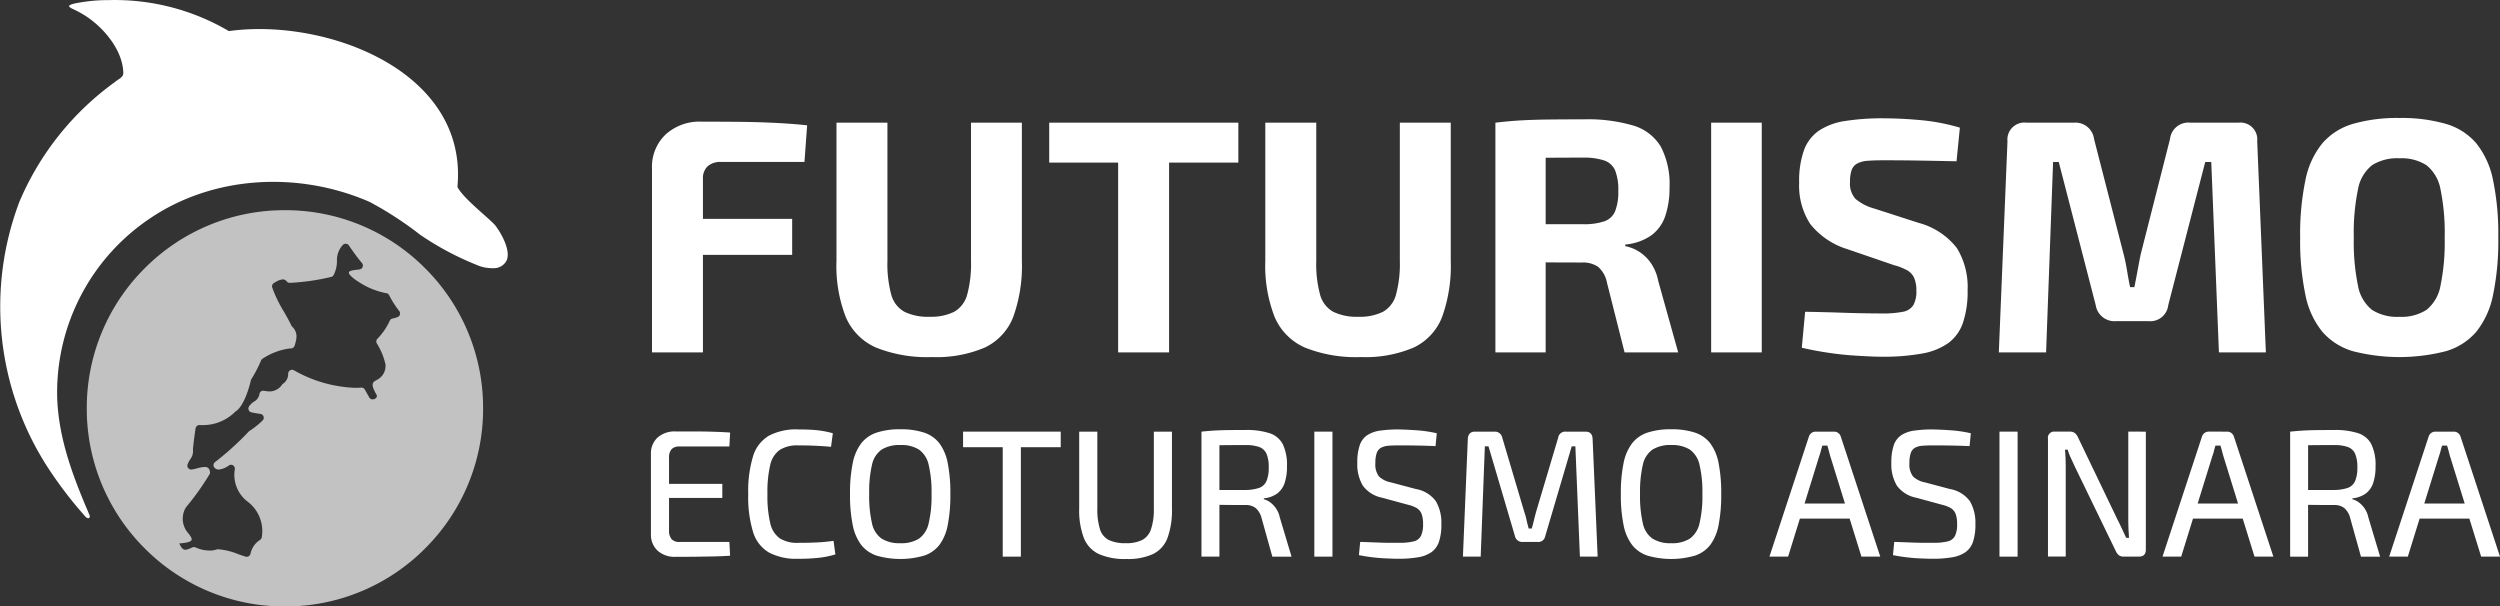 <?xml version="1.0" encoding="UTF-8"?>
<svg xmlns="http://www.w3.org/2000/svg" xmlns:xlink="http://www.w3.org/1999/xlink" width="248.126" height="60.193" viewBox="0 0 248.126 60.193">
  <rect x="0" y="0" width="248.126" height="60.193" fill="#333333" stroke="none"/>
  <defs>
    <clipPath id="clip-path">
      <rect id="Rettangolo_51" data-name="Rettangolo 51" width="248.126" height="60.193" fill="#fff"></rect>
    </clipPath>
  </defs>
  <g id="Logo_Futurismo_bianco" data-name="Logo Futurismo bianco" transform="translate(0 0)">
    <g id="Raggruppa_428" data-name="Raggruppa 428" transform="translate(0 0)" clip-path="url(#clip-path)">
      <path id="Sottrazione_5" data-name="Sottrazione 5" d="M-300.333,25.431a19.541,19.541,0,0,1-13.909-5.758A19.539,19.539,0,0,1-320,5.765a19.54,19.54,0,0,1,5.759-13.909A19.54,19.54,0,0,1-300.333-13.9a19.54,19.54,0,0,1,13.909,5.759,19.54,19.54,0,0,1,5.759,13.909,19.539,19.539,0,0,1-5.759,13.908A19.541,19.541,0,0,1-300.333,25.431Zm-6.627-5.676a6.434,6.434,0,0,1,1.961.474c.27.094.525.183.773.257a.364.364,0,0,0,.106.015.386.386,0,0,0,.375-.326,2.137,2.137,0,0,1,.954-1.359.4.4,0,0,0,.158-.255,3.649,3.649,0,0,0-1.375-3.514,3.329,3.329,0,0,1-1.3-3.226.391.391,0,0,0-.089-.319.384.384,0,0,0-.291-.137.373.373,0,0,0-.2.063,2.015,2.015,0,0,1-1.015.412.539.539,0,0,1-.422-.182.369.369,0,0,1-.093-.291.387.387,0,0,1,.159-.273,29.032,29.032,0,0,0,3.337-3.028.3.3,0,0,1,.075-.061,7.875,7.875,0,0,0,1.292-1.031.376.376,0,0,0,.1-.393.385.385,0,0,0-.313-.262c-.358-.052-.658-.1-.892-.156a.375.375,0,0,1-.272-.234.391.391,0,0,1,.044-.366,1.615,1.615,0,0,1,.5-.469,1.065,1.065,0,0,0,.533-.789.381.381,0,0,1,.374-.287.4.4,0,0,1,.072.007,3.175,3.175,0,0,0,.57.063,1.511,1.511,0,0,0,1.257-.722,1.183,1.183,0,0,0,.574-1.016.388.388,0,0,1,.106-.289.385.385,0,0,1,.277-.119.385.385,0,0,1,.186.048,13.163,13.163,0,0,0,6.081,1.741c.2,0,.4-.007.589-.021h.03a.379.379,0,0,1,.331.188c0,.006.443.781.448.793a.367.367,0,0,0,.333.185.454.454,0,0,0,.385-.2.261.261,0,0,0-.008-.275c-.31-.534-.423-.867-.365-1.081.047-.175.205-.264.388-.368a1.54,1.54,0,0,0,.879-1.413.348.348,0,0,0,0-.1,6.544,6.544,0,0,0-.857-2.1.387.387,0,0,1,.045-.472,6.351,6.351,0,0,0,1.213-1.755.38.38,0,0,1,.288-.255,2.658,2.658,0,0,0,.53-.159.368.368,0,0,0,.212-.248.39.39,0,0,0-.07-.339,9.079,9.079,0,0,1-.993-1.557.4.4,0,0,0-.365-.23,7.524,7.524,0,0,1-2.82-1.205l-.091-.055c-.537-.389-.768-.644-.727-.8s.372-.2.754-.248c.1-.012.207-.024.309-.04a.378.378,0,0,0,.3-.245.381.381,0,0,0-.068-.385c-.5-.587-1.078-1.42-1.3-1.75a.377.377,0,0,0-.315-.165.4.4,0,0,0-.283.119,2.2,2.2,0,0,0-.584,1.607,3.017,3.017,0,0,1-.334,1.388.384.384,0,0,1-.226.176,22.37,22.37,0,0,1-4.108.591h-.024a.378.378,0,0,1-.294-.143.488.488,0,0,0-.4-.2,1.748,1.748,0,0,0-.767.3l-.088.049a.39.39,0,0,0-.184.457,12.733,12.733,0,0,0,1.162,2.4c.277.486.539.946.737,1.373a.381.381,0,0,0,.071.1c.6.6.482,1.17.249,1.906a.4.4,0,0,1-.385.268h-.018l-.072,0A6.43,6.43,0,0,0-302.548.837a.385.385,0,0,0-.158.187,12.8,12.8,0,0,1-.953,1.833.384.384,0,0,0-.051.12c-.1.425-.632,2.571-1.54,3.11a4.549,4.549,0,0,1-3.271,1.346c-.094,0-.188,0-.279-.01h-.027a.383.383,0,0,0-.372.325c-.1.624-.223,1.571-.264,2.1a1.358,1.358,0,0,1-.283.995,2.708,2.708,0,0,0-.253.5.368.368,0,0,0,.052.335.4.4,0,0,0,.321.165.4.4,0,0,0,.067-.006c.161-.028.332-.071.5-.113a3.331,3.331,0,0,1,.756-.137.511.511,0,0,1,.387.132.693.693,0,0,1,.141.521,25.831,25.831,0,0,1-2.368,3.335.388.388,0,0,0-.052.076,2.176,2.176,0,0,0,.324,2.575c.188.262.336.468.266.619-.08.172-.443.27-1.215.329.2.447.374.63.6.63a1.5,1.5,0,0,0,.527-.161l.187-.078a.365.365,0,0,1,.142-.028.427.427,0,0,1,.184.043,3.3,3.3,0,0,0,1.372.3,2.049,2.049,0,0,0,.683-.1.392.392,0,0,1,.121-.026Z" transform="translate(328.613 34.761)" fill="#fff" stroke="rgba(0,0,0,0)" stroke-miterlimit="10" stroke-width="1" opacity="0.7"></path>
      <path id="Tracciato_46" data-name="Tracciato 46" d="M50.289,25.838a1.4,1.4,0,0,1-1.3.778,3.856,3.856,0,0,1-1.738-.348A28.926,28.926,0,0,1,41.7,23.3a34.634,34.634,0,0,0-5.006-3.256c-7.026-3.069-15.534-2.673-21.93,1.715A20.809,20.809,0,0,0,5.679,39.584c.165,4.07,1.6,7.787,3.182,11.483.045.1.086.238.007.321-.113.118-.3-.01-.41-.134a40.861,40.861,0,0,1-3.723-4.871,29.38,29.38,0,0,1-2.82-26.329A28.172,28.172,0,0,1,11.421,8.131c.3-.28.887-.45.814-.972-.085-2.127-1.775-4.194-3.452-5.385A9.687,9.687,0,0,0,7.459,1C6.912.74,6.5.582,7.337.363A16.392,16.392,0,0,1,10.789.011,22.331,22.331,0,0,1,22.714,3.086C32.256,1.761,46.49,6.976,45.4,18.56c.644,1.24,3.489,3.355,3.841,3.926.582.795,1.447,2.387,1.051,3.351" transform="translate(0 0)" fill="#fff"></path>
      <path id="Tracciato_47" data-name="Tracciato 47" d="M58.159,9.934q1.752,0,3.586.016t3.6.1q1.767.082,3.289.247l-.265,3.636H60.109a1.924,1.924,0,0,0-1.355.43,1.628,1.628,0,0,0-.462,1.256V32.835H53.235V14.593a4.425,4.425,0,0,1,1.355-3.388,5,5,0,0,1,3.569-1.271m-4.33,9.649H67.148v3.57H53.829Z" transform="translate(11.475 2.141)" fill="#fff"></path>
      <path id="Tracciato_48" data-name="Tracciato 48" d="M86.7,10.016V23.73a14.965,14.965,0,0,1-.858,5.568,5.6,5.6,0,0,1-2.826,3.04,12.251,12.251,0,0,1-5.238.942,13.656,13.656,0,0,1-5.551-.942,5.8,5.8,0,0,1-3.008-3.04A13.982,13.982,0,0,1,68.3,23.73V10.016h5.057V23.73a11.668,11.668,0,0,0,.379,3.355,2.762,2.762,0,0,0,1.306,1.7,5.278,5.278,0,0,0,2.479.495,5.181,5.181,0,0,0,2.463-.495,2.783,2.783,0,0,0,1.288-1.7,11.661,11.661,0,0,0,.38-3.355V10.016Z" transform="translate(14.721 2.159)" fill="#fff"></path>
      <path id="Tracciato_49" data-name="Tracciato 49" d="M104.44,13.98H85.669V10.016H104.44ZM97.566,32.817H92.509v-22.8h5.057Z" transform="translate(18.466 2.159)" fill="#fff"></path>
      <path id="Tracciato_50" data-name="Tracciato 50" d="M121.719,10.016V23.73a14.965,14.965,0,0,1-.858,5.568,5.6,5.6,0,0,1-2.826,3.04,12.251,12.251,0,0,1-5.238.942,13.656,13.656,0,0,1-5.551-.942,5.8,5.8,0,0,1-3.008-3.04,13.982,13.982,0,0,1-.925-5.568V10.016h5.057V23.73a11.668,11.668,0,0,0,.379,3.355,2.762,2.762,0,0,0,1.306,1.7,5.278,5.278,0,0,0,2.479.495,5.181,5.181,0,0,0,2.463-.495,2.783,2.783,0,0,0,1.288-1.7,11.661,11.661,0,0,0,.38-3.355V10.016Z" transform="translate(22.269 2.159)" fill="#fff"></path>
      <path id="Tracciato_51" data-name="Tracciato 51" d="M130.89,9.743a16.044,16.044,0,0,1,4.874.611,4.776,4.776,0,0,1,2.742,2.082,7.98,7.98,0,0,1,.876,4.081,8.6,8.6,0,0,1-.413,2.793,3.985,3.985,0,0,1-1.371,1.933,5.3,5.3,0,0,1-2.611.925v.165a3.842,3.842,0,0,1,1.239.463,4.162,4.162,0,0,1,1.207,1.075,4.652,4.652,0,0,1,.825,1.9l1.984,7.106h-5.32l-1.753-6.94a2.748,2.748,0,0,0-.875-1.553,2.636,2.636,0,0,0-1.6-.43q-2.246,0-3.783-.016t-2.578-.049q-1.041-.035-1.867-.067l.1-3.669h8.228a6.357,6.357,0,0,0,2.1-.281,1.8,1.8,0,0,0,1.089-1.008,5.217,5.217,0,0,0,.315-2.015,5.2,5.2,0,0,0-.315-2.032,1.806,1.806,0,0,0-1.089-.993,6.394,6.394,0,0,0-2.1-.28q-3.107,0-5.255.033t-2.94.1l-.5-3.6q1.388-.166,2.611-.232t2.677-.083c.97-.011,2.136-.017,3.5-.017m-3.8,23.133H122.1v-22.8h4.99Z" transform="translate(26.319 2.1)" fill="#fff"></path>
      <rect id="Rettangolo_48" data-name="Rettangolo 48" width="5.023" height="22.801" transform="translate(169.832 12.175)" fill="#fff"></rect>
      <path id="Tracciato_52" data-name="Tracciato 52" d="M155.32,9.662q1.687,0,3.67.181a19.969,19.969,0,0,1,3.865.743l-.331,3.338q-1.455-.031-3.4-.066t-3.833-.033q-.926,0-1.57.049a2.65,2.65,0,0,0-1.042.265,1.2,1.2,0,0,0-.562.644,3.417,3.417,0,0,0-.164,1.19,2.263,2.263,0,0,0,.545,1.686,4.91,4.91,0,0,0,1.867.958l4.4,1.421a7.1,7.1,0,0,1,3.8,2.511,7.386,7.386,0,0,1,1.058,4.164,9.686,9.686,0,0,1-.463,3.238,4.162,4.162,0,0,1-1.454,2.015,6.423,6.423,0,0,1-2.61,1.042,21.274,21.274,0,0,1-3.966.314q-1.123,0-3.205-.148a33.273,33.273,0,0,1-4.759-.744l.331-3.569q1.949.033,3.388.083t2.462.066q1.025.016,1.784.017a9.979,9.979,0,0,0,2.065-.165,1.524,1.524,0,0,0,1.042-.661,2.787,2.787,0,0,0,.3-1.42,3.162,3.162,0,0,0-.215-1.273,1.65,1.65,0,0,0-.694-.76,5.6,5.6,0,0,0-1.306-.513l-4.626-1.586a7.518,7.518,0,0,1-3.7-2.511,6.985,6.985,0,0,1-1.092-4.1,9.076,9.076,0,0,1,.48-3.224,4.048,4.048,0,0,1,1.488-1.933,6.4,6.4,0,0,1,2.61-.958,24.071,24.071,0,0,1,3.85-.264" transform="translate(31.663 2.083)" fill="#fff"></path>
      <path id="Tracciato_53" data-name="Tracciato 53" d="M187,10.016a1.671,1.671,0,0,1,1.85,1.85l.859,20.951h-4.659l-.76-18.9h-.6l-3.669,14.21a1.793,1.793,0,0,1-1.983,1.586H174.87a1.885,1.885,0,0,1-2.048-1.586l-3.669-14.21h-.562l-.694,18.9h-4.692l.859-20.951a1.686,1.686,0,0,1,1.884-1.85h4.725a1.855,1.855,0,0,1,1.983,1.619L175.6,23.1q.2.795.331,1.6t.3,1.636h.429c.109-.549.215-1.1.314-1.636s.2-1.084.315-1.635l2.908-11.433a1.829,1.829,0,0,1,1.983-1.619Z" transform="translate(35.179 2.159)" fill="#fff"></path>
      <path id="Tracciato_54" data-name="Tracciato 54" d="M197.658,9.634a15.869,15.869,0,0,1,4.594.579,6.277,6.277,0,0,1,3.024,1.917,8.436,8.436,0,0,1,1.669,3.634,26.194,26.194,0,0,1,.528,5.734,26.206,26.206,0,0,1-.528,5.735,8.456,8.456,0,0,1-1.669,3.634,6.286,6.286,0,0,1-3.024,1.917,18.561,18.561,0,0,1-9.187,0,6.387,6.387,0,0,1-3.04-1.917,8.328,8.328,0,0,1-1.686-3.634,26.124,26.124,0,0,1-.529-5.735,26.113,26.113,0,0,1,.529-5.734,8.308,8.308,0,0,1,1.686-3.634,6.378,6.378,0,0,1,3.04-1.917,15.863,15.863,0,0,1,4.594-.579m0,4a4.635,4.635,0,0,0-2.726.693,3.953,3.953,0,0,0-1.388,2.4,21.368,21.368,0,0,0-.413,4.775,21.412,21.412,0,0,0,.413,4.759,3.968,3.968,0,0,0,1.388,2.413,4.644,4.644,0,0,0,2.726.693,4.585,4.585,0,0,0,2.694-.693,3.967,3.967,0,0,0,1.387-2.413,21.34,21.34,0,0,0,.413-4.759,21.3,21.3,0,0,0-.413-4.775,3.952,3.952,0,0,0-1.387-2.4,4.576,4.576,0,0,0-2.694-.693" transform="translate(40.483 2.077)" fill="#fff"></path>
      <path id="Tracciato_55" data-name="Tracciato 55" d="M55.595,35.228h1.833q.935,0,1.844.027t1.736.081l-.073,1.385H55.991a1.043,1.043,0,0,0-.793.269,1.245,1.245,0,0,0-.252.863v7.192a1.276,1.276,0,0,0,.252.872,1.019,1.019,0,0,0,.793.28h4.944l.073,1.366q-.828.055-1.736.072t-1.844.028q-.934.009-1.833.009a2.519,2.519,0,0,1-1.771-.6,2.132,2.132,0,0,1-.675-1.609V37.439a2.131,2.131,0,0,1,.675-1.619,2.542,2.542,0,0,1,1.771-.592m-2.122,5.2h6.761v1.4H53.472Z" transform="translate(11.456 7.593)" fill="#fff"></path>
      <path id="Tracciato_56" data-name="Tracciato 56" d="M66.038,35.065q.808,0,1.385.035c.383.026.737.063,1.061.118a9.546,9.546,0,0,1,1.006.225l-.18,1.348c-.36-.035-.7-.063-1.008-.08s-.644-.034-1-.046-.777-.017-1.268-.017a3.2,3.2,0,0,0-1.816.45,2.49,2.49,0,0,0-.944,1.5A11.758,11.758,0,0,0,63,41.483a11.751,11.751,0,0,0,.278,2.886,2.493,2.493,0,0,0,.944,1.5,3.2,3.2,0,0,0,1.816.45q1.169,0,1.968-.045c.535-.03,1.051-.081,1.556-.153l.18,1.348a9.539,9.539,0,0,1-1.628.332,17.865,17.865,0,0,1-2.076.1,5.8,5.8,0,0,1-2.886-.621,3.55,3.55,0,0,1-1.574-2.023,11.9,11.9,0,0,1-.484-3.777,11.883,11.883,0,0,1,.484-3.774,3.546,3.546,0,0,1,1.574-2.023,5.8,5.8,0,0,1,2.886-.621" transform="translate(13.169 7.558)" fill="#fff"></path>
      <path id="Tracciato_57" data-name="Tracciato 57" d="M74.4,35.05a7.37,7.37,0,0,1,2.329.323,3.181,3.181,0,0,1,1.538,1.061,4.77,4.77,0,0,1,.835,1.978,15.254,15.254,0,0,1,.261,3.074,15.289,15.289,0,0,1-.261,3.066,4.773,4.773,0,0,1-.835,1.987,3.188,3.188,0,0,1-1.538,1.06,8.514,8.514,0,0,1-4.657,0,3.239,3.239,0,0,1-1.547-1.06,4.8,4.8,0,0,1-.853-1.987,14.8,14.8,0,0,1-.269-3.066,14.767,14.767,0,0,1,.269-3.074,4.793,4.793,0,0,1,.853-1.978,3.232,3.232,0,0,1,1.547-1.061A7.362,7.362,0,0,1,74.4,35.05m0,1.564a3.337,3.337,0,0,0-1.851.449,2.452,2.452,0,0,0-.962,1.5,11.888,11.888,0,0,0-.28,2.922,11.9,11.9,0,0,0,.28,2.912,2.452,2.452,0,0,0,.962,1.51,3.317,3.317,0,0,0,1.851.451,3.277,3.277,0,0,0,1.844-.451,2.515,2.515,0,0,0,.962-1.51,11.6,11.6,0,0,0,.288-2.912,11.589,11.589,0,0,0-.288-2.922,2.515,2.515,0,0,0-.962-1.5,3.3,3.3,0,0,0-1.844-.449" transform="translate(14.961 7.555)" fill="#fff"></path>
      <path id="Tracciato_58" data-name="Tracciato 58" d="M88.327,36.788H78.635V35.243h9.692ZM84.371,47.649h-1.8V35.243h1.8Z" transform="translate(16.95 7.597)" fill="#fff"></path>
      <path id="Tracciato_59" data-name="Tracciato 59" d="M97.323,35.243v7.623a8.055,8.055,0,0,1-.44,2.922,2.918,2.918,0,0,1-1.431,1.6,5.938,5.938,0,0,1-2.643.495,6.392,6.392,0,0,1-2.752-.495,2.964,2.964,0,0,1-1.482-1.6,7.739,7.739,0,0,1-.458-2.922V35.243h1.8v7.623a6.567,6.567,0,0,0,.261,2.059A1.788,1.788,0,0,0,91.057,46a3.712,3.712,0,0,0,1.663.314A3.592,3.592,0,0,0,94.365,46a1.869,1.869,0,0,0,.881-1.079,6.167,6.167,0,0,0,.28-2.059V35.243Z" transform="translate(18.994 7.597)" fill="#fff"></path>
      <path id="Tracciato_60" data-name="Tracciato 60" d="M102.471,35.109a7.425,7.425,0,0,1,2.382.316,2.262,2.262,0,0,1,1.321,1.1,4.755,4.755,0,0,1,.413,2.186,5.038,5.038,0,0,1-.233,1.653,2.181,2.181,0,0,1-.729,1.044,2.745,2.745,0,0,1-1.338.485v.089a1.8,1.8,0,0,1,.611.289,2.52,2.52,0,0,1,.574.583,2.47,2.47,0,0,1,.4.926l1.168,3.9h-1.906l-1.079-3.867a1.9,1.9,0,0,0-.593-.97,1.585,1.585,0,0,0-.988-.288q-1.132,0-1.942-.009c-.538-.006-.992-.015-1.357-.027s-.664-.018-.891-.018l.053-1.439h4.1a4.317,4.317,0,0,0,1.385-.205,1.263,1.263,0,0,0,.728-.675,3.323,3.323,0,0,0,.225-1.366,3.252,3.252,0,0,0-.225-1.358,1.263,1.263,0,0,0-.728-.665,4.055,4.055,0,0,0-1.385-.188q-1.512,0-2.607.017t-1.474.018L98.1,35.272c.456-.047.887-.085,1.295-.108s.855-.039,1.34-.045,1.064-.01,1.736-.01M99.882,47.678H98.1V35.272h1.781Z" transform="translate(21.146 7.568)" fill="#fff"></path>
      <rect id="Rettangolo_49" data-name="Rettangolo 49" width="1.798" height="12.406" transform="translate(130.448 42.84)" fill="#fff"></rect>
      <path id="Tracciato_61" data-name="Tracciato 61" d="M114.938,35.065q.9.018,1.861.09a12.867,12.867,0,0,1,1.915.288l-.125,1.276c-.515-.024-1.093-.043-1.736-.055s-1.261-.017-1.86-.017q-.631,0-1.079.035a1.8,1.8,0,0,0-.737.2.957.957,0,0,0-.423.521,2.9,2.9,0,0,0-.135.988,1.957,1.957,0,0,0,.36,1.341,2.317,2.317,0,0,0,1.169.583l2.5.665a3.091,3.091,0,0,1,1.978,1.214,4.252,4.252,0,0,1,.541,2.293,5.16,5.16,0,0,1-.244,1.744,2.055,2.055,0,0,1-.755,1.023,3.245,3.245,0,0,1-1.321.5,11.243,11.243,0,0,1-1.924.145q-.611,0-1.618-.055a17.76,17.76,0,0,1-2.319-.305l.126-1.313c.707.023,1.285.045,1.735.062s.836.028,1.16.028h.971a5.842,5.842,0,0,0,1.42-.136,1.091,1.091,0,0,0,.738-.538,2.569,2.569,0,0,0,.215-1.178,2.774,2.774,0,0,0-.153-1.033,1.149,1.149,0,0,0-.485-.566,3.164,3.164,0,0,0-.853-.325l-2.571-.7a3.1,3.1,0,0,1-1.916-1.2,4.118,4.118,0,0,1-.548-2.265,5.225,5.225,0,0,1,.242-1.744,1.95,1.95,0,0,1,.748-1,3.127,3.127,0,0,1,1.276-.45,12.611,12.611,0,0,1,1.851-.117" transform="translate(23.888 7.558)" fill="#fff"></path>
      <path id="Tracciato_62" data-name="Tracciato 62" d="M131.6,35.243q.7,0,.72.737l.5,11.669h-1.761l-.45-10.95h-.36l-2.626,8.9a.7.7,0,0,1-.755.593H125.4a.742.742,0,0,1-.791-.593l-2.624-8.9h-.36l-.413,10.95h-1.763l.485-11.669q.036-.737.72-.737h1.942a.737.737,0,0,1,.755.593l2.176,7.335a7.162,7.162,0,0,1,.233.828c.06.277.133.564.216.863h.305c.084-.3.159-.586.225-.863s.141-.563.225-.863l2.175-7.3a.7.7,0,0,1,.756-.593Z" transform="translate(25.747 7.597)" fill="#fff"></path>
      <path id="Tracciato_63" data-name="Tracciato 63" d="M137.342,35.05a7.362,7.362,0,0,1,2.328.323,3.191,3.191,0,0,1,1.539,1.061,4.786,4.786,0,0,1,.835,1.978,15.353,15.353,0,0,1,.26,3.074,15.389,15.389,0,0,1-.26,3.066,4.788,4.788,0,0,1-.835,1.987,3.2,3.2,0,0,1-1.539,1.06,8.515,8.515,0,0,1-4.657,0,3.235,3.235,0,0,1-1.546-1.06,4.8,4.8,0,0,1-.855-1.987,14.8,14.8,0,0,1-.269-3.066,14.767,14.767,0,0,1,.269-3.074,4.793,4.793,0,0,1,.855-1.978,3.229,3.229,0,0,1,1.546-1.061,7.37,7.37,0,0,1,2.329-.323m0,1.564a3.339,3.339,0,0,0-1.852.449,2.457,2.457,0,0,0-.962,1.5,11.949,11.949,0,0,0-.28,2.922,11.956,11.956,0,0,0,.28,2.912,2.457,2.457,0,0,0,.962,1.51,3.318,3.318,0,0,0,1.852.451,3.277,3.277,0,0,0,1.844-.451,2.526,2.526,0,0,0,.962-1.51,11.655,11.655,0,0,0,.288-2.912,11.647,11.647,0,0,0-.288-2.922,2.526,2.526,0,0,0-.962-1.5,3.3,3.3,0,0,0-1.844-.449" transform="translate(28.527 7.555)" fill="#fff"></path>
      <path id="Tracciato_64" data-name="Tracciato 64" d="M150.891,35.243a.675.675,0,0,1,.413.134.705.705,0,0,1,.252.351l3.92,11.921h-1.87l-3.094-9.978c-.047-.169-.095-.345-.143-.531s-.1-.357-.143-.513h-.5c-.047.156-.1.327-.143.513s-.1.362-.162.531l-3.092,9.978h-1.853l3.92-11.921a.7.7,0,0,1,.252-.351.676.676,0,0,1,.414-.134Zm2.229,8.629h-6.329V42.38h6.329Z" transform="translate(31.141 7.597)" fill="#fff"></path>
      <path id="Tracciato_65" data-name="Tracciato 65" d="M158.544,35.065q.9.018,1.861.09a12.867,12.867,0,0,1,1.914.288l-.125,1.276c-.515-.024-1.093-.043-1.736-.055s-1.261-.017-1.86-.017q-.631,0-1.079.035a1.8,1.8,0,0,0-.737.2.957.957,0,0,0-.423.521,2.9,2.9,0,0,0-.135.988,1.957,1.957,0,0,0,.36,1.341,2.317,2.317,0,0,0,1.169.583l2.5.665a3.091,3.091,0,0,1,1.978,1.214,4.251,4.251,0,0,1,.541,2.293,5.16,5.16,0,0,1-.244,1.744,2.055,2.055,0,0,1-.755,1.023,3.245,3.245,0,0,1-1.321.5,11.244,11.244,0,0,1-1.924.145q-.611,0-1.618-.055a17.76,17.76,0,0,1-2.319-.305l.126-1.313c.707.023,1.285.045,1.735.062s.836.028,1.16.028h.971a5.842,5.842,0,0,0,1.42-.136,1.091,1.091,0,0,0,.738-.538,2.569,2.569,0,0,0,.215-1.178,2.774,2.774,0,0,0-.153-1.033,1.15,1.15,0,0,0-.485-.566,3.164,3.164,0,0,0-.853-.325l-2.571-.7a3.1,3.1,0,0,1-1.916-1.2,4.118,4.118,0,0,1-.548-2.265,5.225,5.225,0,0,1,.242-1.744,1.95,1.95,0,0,1,.748-1,3.128,3.128,0,0,1,1.276-.45,12.611,12.611,0,0,1,1.851-.117" transform="translate(33.287 7.558)" fill="#fff"></path>
      <rect id="Rettangolo_50" data-name="Rettangolo 50" width="1.798" height="12.406" transform="translate(198.449 42.84)" fill="#fff"></rect>
      <path id="Tracciato_66" data-name="Tracciato 66" d="M176.931,35.243v11.7q0,.7-.666.7h-1.546a.719.719,0,0,1-.477-.143,1.174,1.174,0,0,1-.3-.415l-4.064-8.379q-.162-.359-.377-.817a5.359,5.359,0,0,1-.325-.855h-.27c.024.276.043.556.055.836s.018.566.018.853v8.919h-1.763v-11.7a.612.612,0,0,1,.683-.7H169.4a.751.751,0,0,1,.485.143,1.134,1.134,0,0,1,.306.413l3.92,8.164c.131.252.271.538.421.863s.3.641.442.953h.287c-.024-.325-.043-.644-.055-.963s-.018-.632-.018-.943v-8.63Z" transform="translate(36.045 7.597)" fill="#fff"></path>
      <path id="Tracciato_67" data-name="Tracciato 67" d="M182.989,35.243a.678.678,0,0,1,.413.134.712.712,0,0,1,.252.351l3.919,11.921H185.7L182.61,37.67c-.047-.169-.095-.345-.143-.531s-.1-.357-.143-.513h-.5c-.047.156-.1.327-.143.513s-.1.362-.162.531l-3.094,9.978H176.57l3.919-11.921a.712.712,0,0,1,.252-.351.679.679,0,0,1,.414-.134Zm2.229,8.629h-6.329V42.38h6.329Z" transform="translate(38.06 7.597)" fill="#fff"></path>
      <path id="Tracciato_68" data-name="Tracciato 68" d="M191.353,35.109a7.43,7.43,0,0,1,2.382.316,2.255,2.255,0,0,1,1.32,1.1,4.738,4.738,0,0,1,.415,2.186,5.038,5.038,0,0,1-.233,1.653,2.181,2.181,0,0,1-.729,1.044,2.745,2.745,0,0,1-1.338.485v.089a1.8,1.8,0,0,1,.611.289,2.52,2.52,0,0,1,.574.583,2.45,2.45,0,0,1,.4.926l1.168,3.9h-1.9l-1.079-3.867a1.9,1.9,0,0,0-.593-.97,1.585,1.585,0,0,0-.988-.288q-1.134,0-1.942-.009c-.538-.006-.992-.015-1.357-.027s-.664-.018-.891-.018l.053-1.439h4.1a4.316,4.316,0,0,0,1.384-.205,1.263,1.263,0,0,0,.728-.675,3.323,3.323,0,0,0,.225-1.366,3.251,3.251,0,0,0-.225-1.358,1.263,1.263,0,0,0-.728-.665,4.055,4.055,0,0,0-1.384-.188q-1.512,0-2.607.017t-1.474.018l-.252-1.366c.456-.047.886-.085,1.295-.108s.853-.039,1.34-.045,1.064-.01,1.736-.01m-2.589,12.569h-1.781V35.272h1.781Z" transform="translate(40.304 7.568)" fill="#fff"></path>
      <path id="Tracciato_69" data-name="Tracciato 69" d="M201.493,35.243a.678.678,0,0,1,.413.134.713.713,0,0,1,.252.351l3.919,11.921h-1.87l-3.094-9.978c-.047-.169-.095-.345-.143-.531s-.1-.357-.143-.513h-.5c-.047.156-.1.327-.143.513s-.1.362-.162.531l-3.094,9.978h-1.851l3.919-11.921a.713.713,0,0,1,.252-.351.679.679,0,0,1,.414-.134Zm2.229,8.629h-6.329V42.38h6.329Z" transform="translate(42.049 7.597)" fill="#fff"></path>
    </g>
  </g>
</svg>
